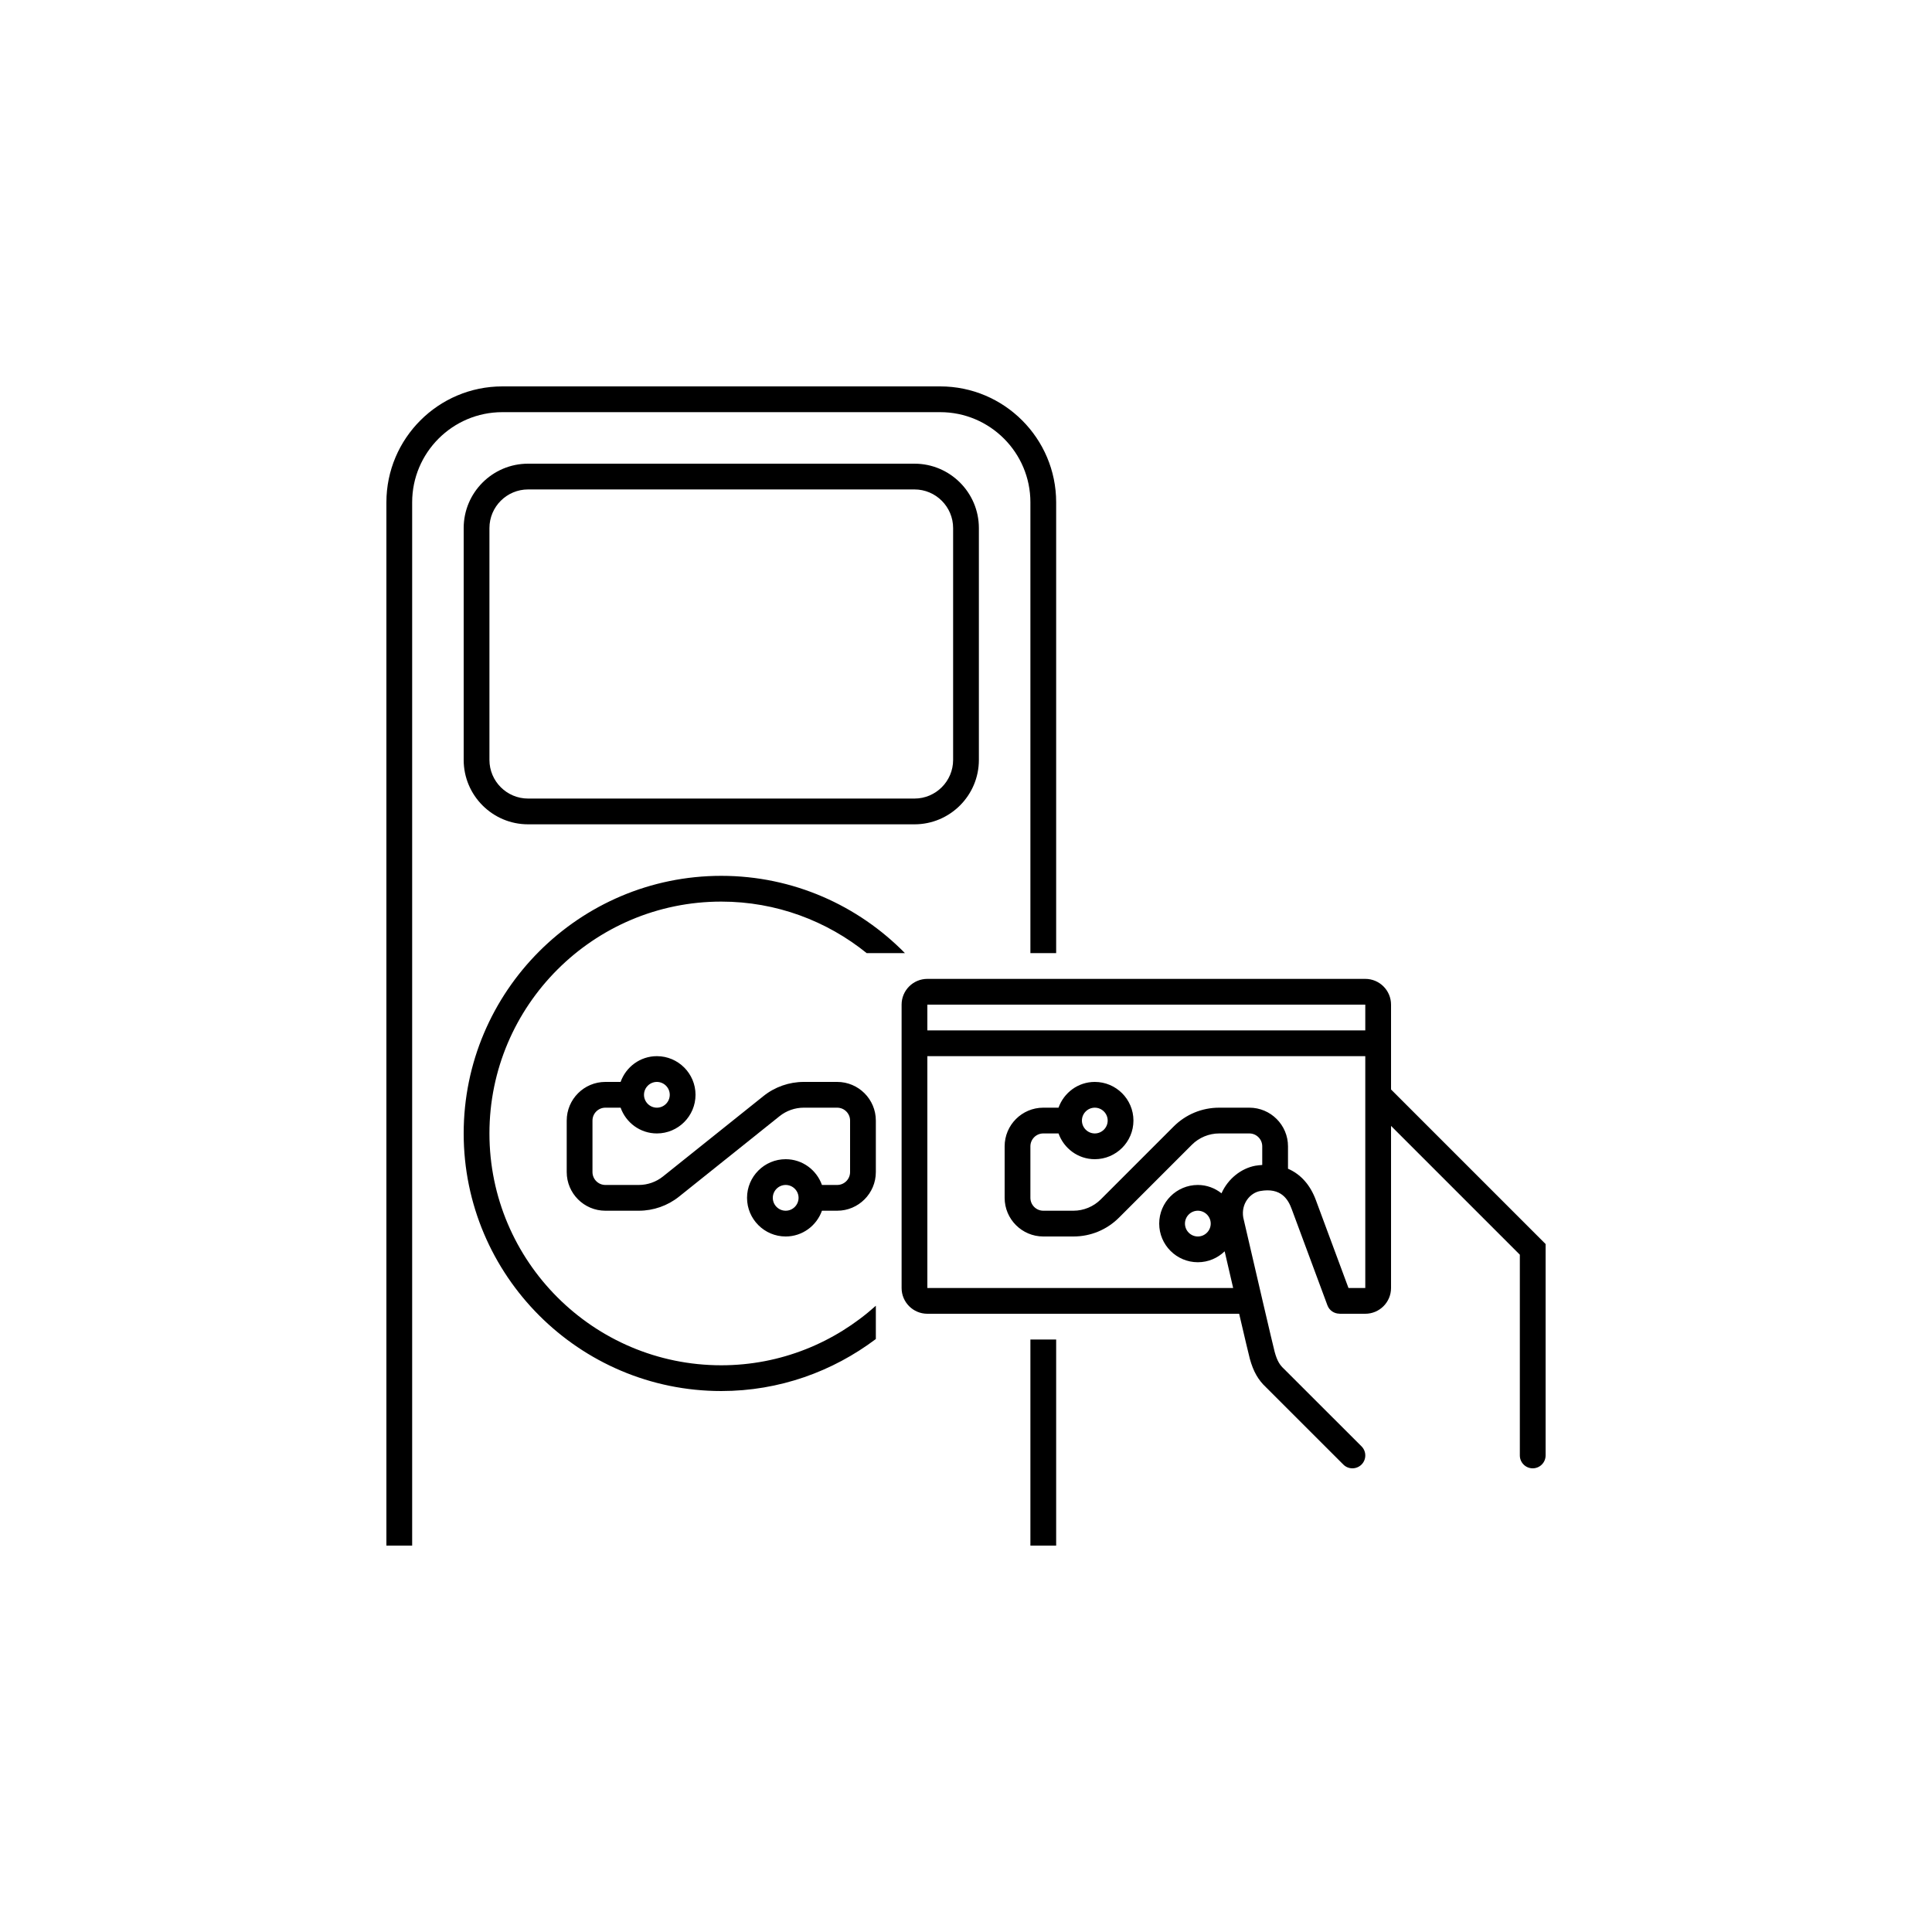 <?xml version="1.0" encoding="utf-8"?>
<!-- Generator: Adobe Illustrator 19.0.1, SVG Export Plug-In . SVG Version: 6.00 Build 0)  -->
<svg version="1.1" id="OV_tram_metro_bus" xmlns="http://www.w3.org/2000/svg" xmlns:xlink="http://www.w3.org/1999/xlink" x="0px"
	 y="0px" width="75px" height="75px" viewBox="0 0 75 75" enable-background="new 0 0 75 75" xml:space="preserve">
<g>
	<circle fill="none" cx="30.5" cy="46.5" r="0.5"/>
	<circle fill="none" cx="25.5" cy="42.5" r="0.5"/>
	<path fill="none" d="M36,41v9h11.871c-0.117-0.504-0.232-1-0.33-1.424C47.271,48.837,46.905,49,46.5,49c-0.827,0-1.5-0.673-1.5-1.5
		s0.673-1.5,1.5-1.5c0.348,0,0.665,0.124,0.919,0.324c0.255-0.574,0.771-0.968,1.31-1.07c0.093-0.017,0.181-0.022,0.271-0.03V44.5
		c0-0.275-0.225-0.5-0.5-0.5h-1.172c-0.395,0-0.781,0.16-1.061,0.439l-2.828,2.828C42.967,47.74,42.34,48,41.672,48H40.5
		c-0.827,0-1.5-0.673-1.5-1.5v-2c0-0.827,0.673-1.5,1.5-1.5h0.592c0.207-0.581,0.757-1,1.408-1c0.827,0,1.5,0.673,1.5,1.5
		S43.327,45,42.5,45c-0.651,0-1.201-0.419-1.408-1H40.5c-0.275,0-0.5,0.225-0.5,0.5v2c0,0.275,0.225,0.5,0.5,0.5h1.172
		c0.395,0,0.781-0.16,1.061-0.439l2.828-2.828C46.033,43.26,46.66,43,47.328,43H48.5c0.827,0,1.5,0.673,1.5,1.5v0.87
		c0.487,0.21,0.864,0.621,1.085,1.226L52.348,50H53v-9H36z"/>
	<circle fill="none" cx="42.5" cy="43.5" r="0.5"/>
	<rect x="36" y="39" fill="none" width="17" height="1"/>
	<circle fill="none" cx="46.5" cy="47.5" r="0.5"/>
	<path fill="none" d="M35.5,31c0.827,0,1.5-0.673,1.5-1.5v-9c0-0.827-0.673-1.5-1.5-1.5h-15c-0.827,0-1.5,0.673-1.5,1.5v9
		c0,0.827,0.673,1.5,1.5,1.5H35.5z"/>
	<path d="M54,42.293V39c0-0.552-0.448-1-1-1H36c-0.552,0-1,0.448-1,1v11c0,0.552,0.448,1,1,1h12.104
		c0.208,0.893,0.382,1.632,0.414,1.746c0.135,0.493,0.326,0.827,0.631,1.111c0.069,0.068,2.998,2.996,2.998,2.996
		C52.244,56.951,52.372,57,52.5,57s0.256-0.049,0.354-0.146c0.195-0.195,0.195-0.512,0-0.707c-2.998-2.997-3.007-3.006-3.015-3.012
		c-0.151-0.142-0.258-0.294-0.356-0.653c-0.058-0.208-0.765-3.253-1.22-5.218c-0.09-0.542,0.269-0.955,0.65-1.027
		c0.823-0.15,1.096,0.329,1.233,0.705l1.385,3.732c0.075,0.201,0.264,0.322,0.467,0.323L52,51h1c0.552,0,1-0.448,1-1v-6.293l5,5
		V56.5c0,0.276,0.224,0.5,0.5,0.5s0.5-0.224,0.5-0.5v-8.207L54,42.293z M36,39h17v1H36V39z M53,50h-0.652l-1.263-3.404
		C50.864,45.992,50.487,45.58,50,45.37V44.5c0-0.827-0.673-1.5-1.5-1.5h-1.172c-0.668,0-1.295,0.26-1.768,0.732l-2.828,2.828
		C42.453,46.84,42.066,47,41.672,47H40.5c-0.275,0-0.5-0.225-0.5-0.5v-2c0-0.275,0.225-0.5,0.5-0.5h0.592
		c0.207,0.581,0.757,1,1.408,1c0.827,0,1.5-0.673,1.5-1.5S43.327,42,42.5,42c-0.651,0-1.201,0.419-1.408,1H40.5
		c-0.827,0-1.5,0.673-1.5,1.5v2c0,0.827,0.673,1.5,1.5,1.5h1.172c0.668,0,1.295-0.26,1.768-0.732l2.828-2.828
		C46.547,44.16,46.934,44,47.328,44H48.5c0.275,0,0.5,0.225,0.5,0.5v0.724c-0.089,0.008-0.177,0.013-0.271,0.03
		c-0.539,0.101-1.055,0.496-1.31,1.07C47.165,46.124,46.848,46,46.5,46c-0.827,0-1.5,0.673-1.5,1.5s0.673,1.5,1.5,1.5
		c0.405,0,0.771-0.163,1.041-0.424c0.098,0.424,0.213,0.92,0.33,1.424H36v-9h17V50z M42,43.5c0-0.275,0.225-0.5,0.5-0.5
		s0.5,0.225,0.5,0.5S42.775,44,42.5,44S42,43.775,42,43.5z M47,47.5c0,0.275-0.225,0.5-0.5,0.5S46,47.775,46,47.5s0.225-0.5,0.5-0.5
		S47,47.225,47,47.5z"/>
	<path d="M35.5,32c1.379,0,2.5-1.121,2.5-2.5v-9c0-1.379-1.121-2.5-2.5-2.5h-15c-1.379,0-2.5,1.121-2.5,2.5v9
		c0,1.379,1.121,2.5,2.5,2.5H35.5z M19,29.5v-9c0-0.827,0.673-1.5,1.5-1.5h15c0.827,0,1.5,0.673,1.5,1.5v9
		c0,0.827-0.673,1.5-1.5,1.5h-15C19.673,31,19,30.327,19,29.5z"/>
	<path d="M32.5,46h-0.592c-0.207-0.581-0.757-1-1.408-1c-0.827,0-1.5,0.673-1.5,1.5s0.673,1.5,1.5,1.5c0.651,0,1.201-0.419,1.408-1
		H32.5c0.827,0,1.5-0.673,1.5-1.5v-2c0-0.827-0.673-1.5-1.5-1.5h-1.299c-0.566,0-1.121,0.194-1.562,0.548l-3.904,3.124
		C25.471,45.883,25.139,46,24.799,46H23.5c-0.275,0-0.5-0.225-0.5-0.5v-2c0-0.275,0.225-0.5,0.5-0.5h0.592
		c0.207,0.581,0.757,1,1.408,1c0.827,0,1.5-0.673,1.5-1.5S26.327,41,25.5,41c-0.651,0-1.201,0.419-1.408,1H23.5
		c-0.827,0-1.5,0.673-1.5,1.5v2c0,0.827,0.673,1.5,1.5,1.5h1.299c0.566,0,1.121-0.194,1.562-0.548l3.904-3.124
		C30.529,43.117,30.861,43,31.201,43H32.5c0.275,0,0.5,0.225,0.5,0.5v2C33,45.775,32.775,46,32.5,46z M30.5,47
		c-0.275,0-0.5-0.225-0.5-0.5s0.225-0.5,0.5-0.5s0.5,0.225,0.5,0.5S30.775,47,30.5,47z M25.5,42c0.275,0,0.5,0.225,0.5,0.5
		S25.775,43,25.5,43S25,42.775,25,42.5S25.225,42,25.5,42z"/>
	<rect x="40" y="52" width="1" height="8"/>
	<path d="M19.5,16h17c1.93,0,3.5,1.57,3.5,3.5V37h1V19.5c0-2.481-2.019-4.5-4.5-4.5h-17c-2.481,0-4.5,2.019-4.5,4.5V60h1V19.5
		C16,17.57,17.57,16,19.5,16z"/>
	<path d="M28,34c-5.514,0-10,4.486-10,10s4.486,10,10,10c2.252,0,4.326-0.758,6-2.019V51v-0.311C32.406,52.121,30.306,53,28,53
		c-4.963,0-9-4.037-9-9s4.037-9,9-9c2.137,0,4.099,0.752,5.645,2H34h1.129C33.313,35.151,30.79,34,28,34z"/>
</g>
</svg>
